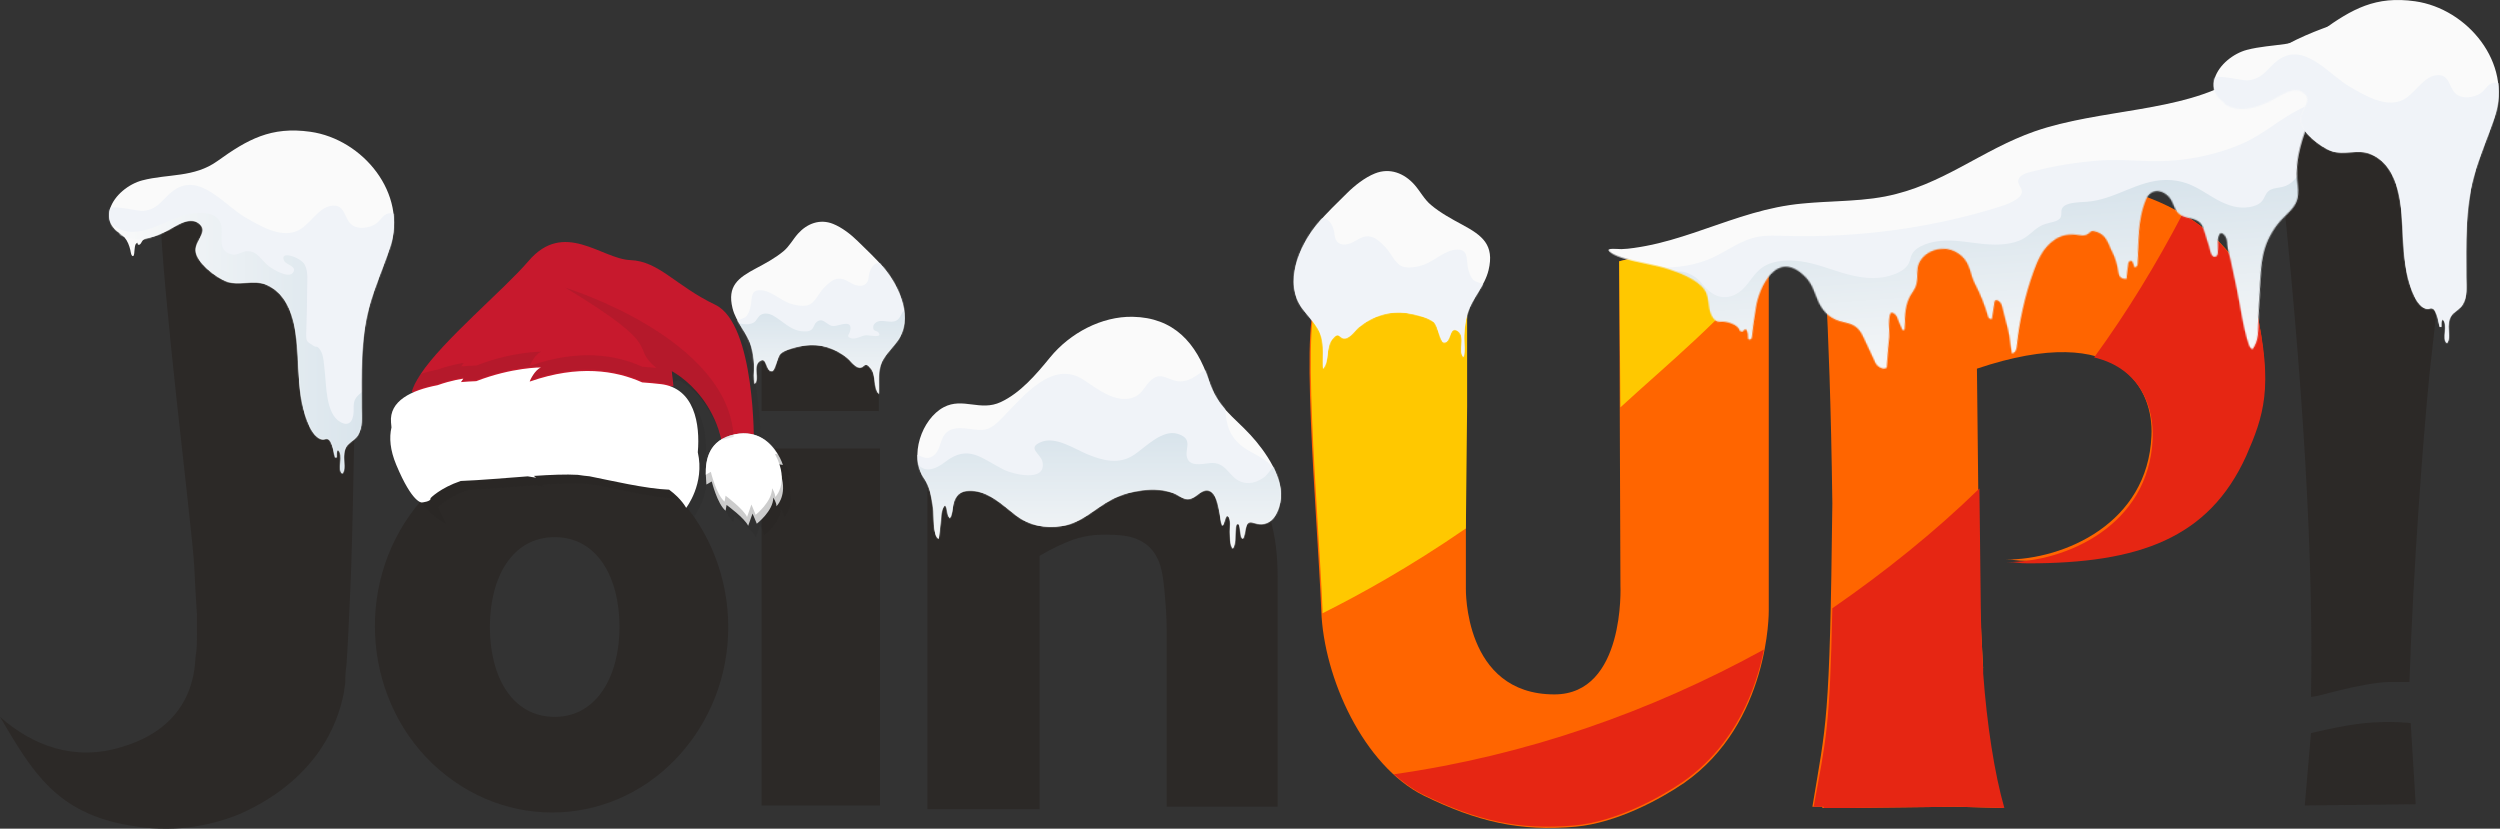 <svg height="654" viewBox="0 0 1973 654" width="1973" xmlns="http://www.w3.org/2000/svg" xmlns:xlink="http://www.w3.org/1999/xlink"><rect x="0" y="0" width="1973" height="654" fill="#333333" stroke="none"/><linearGradient id="a"><stop offset="0" stop-color="#fafafa"/><stop offset="1" stop-color="#d7e3eb"/></linearGradient><linearGradient id="b" x1="50.005%" x2="50.005%" xlink:href="#a" y1="99.999%" y2=".003%"/><linearGradient id="c" x1="-0%" x2="99.999%" xlink:href="#a" y1="49.995%" y2="49.995%"/><linearGradient id="d" x1="49.999%" x2="49.999%" xlink:href="#a" y1="100.009%" y2=".001%"/><linearGradient id="e" x1="50%" x2="50%" xlink:href="#a" y1="100.002%" y2="-.006%"/><mask id="f" fill="#fff"><path d="m72.304 152.364c1.781 1.443 3.555 2.886 5.322 4.259 10.506 8.173 23.471 10.56 36.227 8.565 16.282-2.548 25.786-13.783 39.803-21.097 7.615-3.968 15.943-6.163 24.336-7.214 8.141-1.021 16.729-.591 24.48 2.463 3.533 1.389 6.93 4.582 10.809 4.635 3.865.054 6.987-3.024 10.045-5.119 6.158-4.236 10.441-.783 12.741 5.74 1.147 3.246 1.695 6.846 2.423 10.222.692 3.208.743 7.06 2.127 9.984 1.983-.376 2.315-9.125 4.463-7.375 2.74 2.218 1.392 9.309 1.55 12.379.187 3.645-.173 10.383 2.3 13.192 2.48-3.407 1.803-9.915 2.17-14.036.108-1.205 0-4.574 1.197-5.311 3.209-1.988 1.853 11.327 4.442 11.404 1.276.038 2.041-6.776 2.351-7.974 1.276-5.034 2.625-5.572 6.93-4.252 11.508 3.546 17.875-4.566 20.363-16.208 3.951-18.488-11.934-40.812-23.507-53.36-13.816-14.98-25.764-21.45-32.744-42.792-9.872-30.16-27.999-49.845-60.253-50.459-24.358-.468-49.365 12.732-65.171 32.079-10.946 13.399-23.298 27.912-38.859 35.21-16.217 7.605-29.852-3.929-45.017 4.052-17.284 9.102-27.848 38.702-15.409 56.43 4.572 6.516 5.927 15.617 7.016 23.453.642 4.651-.469 21.803 4.362 24.013.224.1 1.377-11.366 1.471-12.041.562-3.968.216-9.209 2.214-12.755 1.457-2.586 1.932-1.512 2.61 1.036.642 2.41.476 5.771 2.545 7.444 1.817-2.241 2.134-7.651 2.711-10.568 1.449-7.337 5.588-11.013 12.72-11.105 12.222-.153 21.949 7.582 31.244 15.119z" fill="#fff" fill-rule="evenodd"/></mask><mask id="g" fill="#fff"><path d="m8.402 81.083c-20.78-14.65 1.53-37.48 17.93-41.75 20.31-5.29 40.8-2 59.26-15.24 23.65-16.97 42.19-27.51 73.41-23.08 41.42 5.87 76.89 48.79 62.9 91.11-5.24 15.84-12.16 31-16.5 47.19-7.01 26.11-6 52.74-6 79.61 0 7.62 1.1 14.77-2.78 21.39-1.84 3.15-4.84 4.61-7.39 7.03-3.08 2.92-3.67 6.16-3.83 10.4-.11 3.03 1.43 10.98-1.33 13.05-4.32-3.09 1.53-14.35-3.33-18.74-1.5 1.46-.93 3.97-1.05 5.99-.43.03-.8.03-1.22 0-1.05-3.25-1.31-6.71-2.59-9.9-.54-1.35-1.21-3.38-2.5-4.23-2.14-1.4-2.84.17-4.9-.09-6.13-.79-9.99-9.25-11.93-14.17-5.12-13.05-6.4-27.7-7.11-41.59-.02-.31-.03-.61-.05-.92-1.06-21.67-1.2-55.34-25.58-65.57-9.66-4.05-21.2 1.15-30.96-2.38-8.54-3.09-24.28-15.23-24.46-24.63-.16-8.48 11.18-15.42 1.82-21.74-7.12-4.8-17.04 2.42-22.8 5.52-11.47 6.15-26.98 11.74-38.82 3.6-.3-1.03-.02-1.78-.17-.83z" fill="#fff" fill-rule="evenodd"/></mask><mask id="h" fill="#fff"><path d="m548.916 107.319c-1.706 6.551-2.653 13.162-2.524 19.842.093 5.295.76 10.682-1.192 15.825-2.711 7.137-11.325 11.816-16.852 18.115-13.685 15.604-14.924 30.182-17.028 47.574-1.064 8.803-2.139 17.613-3.202 26.416-.958 7.867-.28 15.749-6.252 22.908-1.87-1.118-2.384-2.868-2.793-4.496-3.763-14.783-4.266-29.573-6.381-44.561-1.087-7.753-2.185-15.498-3.272-23.251-.526-3.736-1.531-7.578-1.601-11.321-.058-3.18.234-5.744-2.524-8.658-.467-.487-1.239-1.02-2.069-.837-.526.114-.818.472-1.04.806-2.326 3.614-1.402 7.509-1.917 11.298-.164 1.225-.093 4.649-1.496 5.569-4.476 2.922-5.049-6.482-5.411-7.996-1.11-4.58-2.22-9.16-3.331-13.74-1.344-5.531-3.775-7.776-11.523-9.891-11.605-3.165-9.291-10.933-13.603-16.959-4.827-6.756-14.164-8.704-18.676.373-7.994 16.099-7.842 33.37-10.027 50.1-.152 1.126-.982 2.625-2.688 2.427-.257-1.43-.666-2.853-1.227-4.245-.152-.365-.351-.768-.853-.951-1.286-.479-2.384.791-2.583 1.75-.841 4.002-1.566 8.011-2.185 12.036-1.987.266-3.985-.662-4.92-1.834s-1.052-2.541-1.169-3.857c-.514-5.577-1.426-11.215-3.857-16.594-2.559-5.668-3.144-14.235-12.949-16.883-.643-.175-1.367-.312-2.022-.16-.678.16-1.087.586-1.531.951-4.055 3.37-7.55 1.385-12.049.761-5.832-.806-10.951.122-15.543 2.701-10.214 5.737-14.889 15.566-18.57 23.745-8.578 19.097-14.083 38.779-17.589 58.568-.362 2.031-1.157 4.466-4.125 5.136-.923-6.497-.584-12.896-1.788-19.363-1.052-5.653-2.232-11.26-3.085-16.928-.316-2.062-.701-4.245-2.711-5.851-.584-.472-1.566-.905-2.396-.631-.678.221-.865.784-.97 1.278-.97 4.382-1.94 8.772-2.91 13.155-1.636.38-2.7-1.111-2.933-2.229-1.858-8.962-4.698-17.834-8.52-26.53-3.261-7.418-2.349-15.627-8.847-22.376-12.376-12.858-32.758-5.767-35.341 7.076-1.04 5.143-.374 10.507-3.097 15.376-1.122 1.993-2.77 3.842-4.079 5.79-4.686 7.007-5.282 14.615-5.96 22.117-.117 1.301-.234 2.602-.491 3.888-.093.464-.549 1.065-1.215.913-.374-.084-.526-.373-.631-.624-1.11-2.769-2.069-5.562-2.898-8.377-.538-1.818-1.122-3.774-3.202-5.029-.421-.251-.935-.472-1.508-.441-2.945.19-2.653 16.517-3.062 18.838-1.391 8.042-2.594 16.091-3.623 24.156-3.167 2.024-7.55-1.506-8.625-4.306-2.559-6.657-5.131-13.322-7.69-19.979-1.671-4.329-3.658-9.001-9.104-11.724-2.84-1.423-6.334-2.153-9.408-3.34-8.882-3.447-13.194-10.271-15.567-16.822-2.361-6.551-3.459-13.444-8.403-19.348-21.2-25.366-37.597 6.414-40.682 20.246-1.765 7.935-3.623 15.833-4.979 23.867-.14.822-.853 1.917-2.069 1.689-.993-.183-1.075-1.065-.993-1.742.21-1.818.035-3.66-.514-5.455-.14-.441-.444-.974-1.145-1.02-1.134-.068-1.297 1.179-2.326 1.499-.736.228-1.624-.129-2.01-.593-.386-.464-.432-1.012-.643-1.529-1.309-3.211-7.585-6.3-12.458-6.672-3.202-.243-4.593.061-6.334-2.153-5.96-7.555-1.66-16.426-6.323-24.149-5.072-8.399-19.061-15.049-30.549-19.401-10.483-3.971-38.356-9.107-42.984-16.944-1.963-3.325 7.526-1.202 10.156-1.118 6.451.213 13.148-.411 19.494-1.149 13.253-1.552 26.003-4.527 38.496-7.73 24.998-6.406 49.728-14.372 76.701-16.479 25.185-1.971 51.025 1.506 75.941-1.544 45.555-5.584 78.36-31.376 121.099-42.971 51.971-14.098 117.266-6.923 160.846-29.976 8.847-4.679 16.245-10.385 24.683-15.369 15.719-9.282 34.546-16.571 54.25-21.76 8.391-2.206 54.332-11.747 50.885-1.719-.795 2.305-9.42 6.322-12.061 8.05-7.9 5.151-16.175 10.043-23.607 15.475-12.867 9.396-20.639 23.243-27.756 34.709-8.309 14.387-16.443 29.292-20.44 44.584z" fill="#fff" fill-rule="evenodd"/></mask><mask id="i" fill="#fff"><path d="m8.402 81.083c-20.78-14.65 1.53-37.48 17.93-41.75 20.31-5.29 40.8-2 59.26-15.24 23.65-16.97 42.19-27.51 73.41-23.08 41.42 5.87 76.89 48.79 62.9 91.11-5.24 15.84-12.16 31-16.5 47.19-7.01 26.11-6 52.74-6 79.61 0 7.62 1.1 14.77-2.78 21.39-1.84 3.15-4.84 4.61-7.39 7.03-3.08 2.92-3.67 6.16-3.83 10.4-.11 3.03 1.43 10.98-1.33 13.05-4.32-3.09 1.53-14.35-3.33-18.74-1.5 1.46-.93 3.97-1.05 5.99-.43.03-.8.03-1.22 0-1.05-3.25-1.31-6.71-2.59-9.9-.54-1.35-1.21-3.38-2.5-4.23-2.14-1.4-2.84.17-4.9-.09-6.13-.79-9.99-9.25-11.93-14.17-5.12-13.05-6.4-27.7-7.11-41.59-.02-.31-.03-.61-.05-.92-1.06-21.67-1.2-55.34-25.58-65.57-9.66-4.05-21.2 1.15-30.96-2.38-8.54-3.09-24.28-15.23-24.46-24.63-.16-8.48 11.18-15.42 1.82-21.74-7.12-4.8-17.04 2.42-22.8 5.52-11.47 6.15-26.98 11.74-38.82 3.6-.3-1.03-.02-1.78-.17-.83z" fill="#fff" fill-rule="evenodd"/></mask><mask id="j" fill="#fff"><path d="m17.874 121.398c.063-2.883.377-5.828.224-8.481-.293-5.012-.887-10.135-2.369-14.951-3.305-10.77-11.899-18.532-14.645-29.805-4.227-17.359 4.332-23.816 18.299-31.236 7.441-3.951 15.28-8.146 21.834-13.569 4.863-4.027 7.518-9.451 11.563-13.953 7.155-7.964 17.23-11.859 27.605-7.741 7.029 2.792 14.141 8.327 19.472 13.569 6.728 6.617 14.463 13.8 20.521 20.989 12.856 15.258 23.832 40.624 10.676 58.305-4.534 6.094-10.928 11.692-13.163 19.042-2.159 7.078-.908 15.049-1.348 22.434-4.562-5.179-1.852-14.595-6.323-20.186-5.093-6.359-4.821-.307-8.929-.67-3.78-.335-7.015-5.493-9.782-7.727-9.481-7.657-21.142-11.454-33.53-9.702-4.926.698-15.134 2.967-18.907 6.387-2.48 2.248-4.346 13.367-6.575 13.786-5.59 1.04-3.731-12.418-10.173-7.678-5.394 3.972.279 14.1-3.759 17.792-.636-2.038-.741-4.307-.692-6.617z" fill="#fff" fill-rule="evenodd"/></mask><mask id="k" fill="#fff"><path d="m20.222 139.25c.071-3.307.427-6.685.253-9.728-.332-5.749-1.004-11.626-2.68-17.15-3.739-12.354-13.462-21.257-16.569-34.188-4.782-19.912 4.901-27.318 20.703-35.829 8.419-4.532 17.288-9.344 24.703-15.565 5.502-4.62 8.506-10.841 13.083-16.005 8.095-9.135 19.493-13.603 31.232-8.879 7.952 3.203 15.999 9.552 22.031 15.565 7.612 7.59 16.363 15.829 23.217 24.076 14.545 17.502 26.964 46.598 12.079 66.879-5.13 6.99-12.363 13.411-14.893 21.842-2.443 8.119-1.028 17.262-1.526 25.733-5.162-5.941-2.095-16.742-7.154-23.155-5.763-7.294-5.454-.352-10.102-.769-4.277-.384-7.937-6.301-11.067-8.863-10.727-8.783-23.92-13.139-37.936-11.129-5.573.801-17.122 3.403-21.391 7.326-2.806 2.578-4.917 15.333-7.438 15.813-6.324 1.193-4.221-14.244-11.51-8.807-6.103 4.556.316 16.173-4.253 20.409-.719-2.338-.838-4.94-.783-7.59z" fill="#fff" fill-rule="evenodd"/></mask><g fill="none" fill-rule="evenodd"><g transform="translate(0 94)"><g transform="translate(1041.127)"><g transform="translate(0 48.277)"><path d="m244.607 61.987-7.87 1.97.984 256.096s3.935 85.694-52.138 85.694c-71.812 0-69.845-83.724-69.845-83.724v-142.823-96.528s-70.829 7.88-73.78 7.88c-1.967 0-23.61 1.97-41.317 2.955s-1.967 172.372.984 246.246c1.967 53.189 33.447 122.138 80.666 145.778 42.3 20.685 75.747 28.565 120.015 24.625 32.463-2.955 66.894-21.67 85.584-34.474 67.877-47.279 66.894-135.928 66.894-135.928v-298.45c-7.87 1.97-60.991 10.835-69.845 12.805-22.626 3.94-40.333 7.88-40.333 7.88" fill="#ff6500"/><path d="m739.423 100.401c-14.756-68.949-105.259-112.288-198.713-97.513l-144.608 27.58s6.886 69.934 8.854 224.576c-1.967 175.327-4.919 173.357-15.74 239.351h7.87v.985h15.74 3.935l85.584-.985 37.382.985c-7.87-27.58-13.772-65.994-16.723-106.378v-3.94h.984c-.984-17.73-1.967-36.444-2.951-57.129l-1.967-179.267c114.113-38.414 139.69 16.745 137.722 53.189-2.951 68.949-68.861 97.513-115.096 97.513 8.854 0 7.87.985 16.723.985 87.552 0 142.641-19.7 172.153-84.709 14.756-29.55 21.642-52.204 8.854-115.243" fill="#ff6500"/><path d="m286.908 53.122c-24.593 4.925-42.3 8.865-42.3 8.865l-7.87 1.97.984 115.243c36.398-33.489 83.617-71.904 118.048-116.228v-21.67c-7.87.985-60.991 9.85-68.861 11.82" fill="#ffc800"/><path d="m116.723 178.215v-96.528s-70.829 7.88-73.78 7.88c-1.967 0-23.61 1.97-41.317 2.955s-1.967 172.372.984 246.246v2.955c29.512-14.775 68.861-36.444 113.129-66.979z" fill="#ffc800"/><g fill="#e62613"><path d="m58.841 468.785c6.886 5.91 14.756 11.82 22.626 15.76 42.3 20.685 75.747 28.565 120.015 24.625 32.463-2.955 66.894-21.67 85.584-34.474 42.3-29.55 58.04-74.859 63.942-104.408-89.519 49.249-187.892 83.724-292.168 98.498"/><path d="m523.987 386.046c-.984-17.73-1.967-36.444-1.967-57.129l-.984-85.694c-35.414 34.474-74.763 65.994-116.08 94.558-1.967 94.558-4.919 103.423-14.756 156.612h7.87v.985h15.74 3.935l85.584-.985 37.382.985c-7.87-27.58-13.772-65.994-16.723-106.378z"/><path d="m681.383 26.527c-20.658 39.399-43.284 76.829-69.845 113.273 37.382 8.865 47.219 40.384 46.235 64.024-2.951 68.949-68.861 97.513-115.096 97.513 8.854 0 7.87.985 16.723.985 87.552 0 142.641-19.7 172.153-84.709 13.772-31.519 21.642-54.174 7.87-116.228-6.886-31.519-28.528-57.129-58.04-74.859"/></g></g><g fill="#2c2927"><path d="m782.708 455.993c5.902 0 37.382-10.835 61.975-11.82h15.74c2.951-89.633 10.821-192.072 15.74-242.306 21.642-197.982 28.528-200.937 28.528-200.937s-42.3-4.925-107.227 7.88c-16.723 2.955-41.317 7.88-41.317 7.88 21.642 196.997 28.528 337.849 26.561 439.303"/><path d="m865.341 540.702-87.552.985 4.919-57.129s23.61-5.91 42.3-7.88c21.642-1.97 36.398 0 36.398 0z"/></g></g><g fill="#2c2927"><path d="m1009.307 542.672h-88.536v-138.883c0-11.82-.984-22.655-1.967-33.489-.984-10.835-2.951-19.7-5.902-24.625-2.951-5.91-7.87-10.835-14.756-13.79-5.902-2.955-14.756-3.94-26.561-3.94-7.87 0-15.74.985-24.593 3.94-7.87 2.955-16.723 6.895-26.561 12.805v199.952h-88.536v-282.69h88.536v31.519c15.74-12.805 30.496-21.67 45.252-28.565 14.756-6.895 30.496-9.85 48.203-9.85 29.512 0 53.121 8.865 69.845 26.595 16.723 17.73 24.593 44.324 24.593 79.784v181.237z"/><path d="m601.059 259.982h93.454v281.705h-93.454z"/><path d="m601.059 160.498v69.934h92.471v-61.069c-32.463 8.865-72.796-4.925-92.471-8.865"/><path d="m271.509 452.053c0-2.955.984-4.925.984-7.88 0-1.97 0-6.895.984-13.79.984-13.79 1.967-35.459 2.951-58.114.984-19.7 1.967-57.129 2.951-112.288 1.967-51.219 0-81.754 0-146.763 0-.985-4.919.985-15.74-3.94-59.024-17.73-118.048-37.429-133.787-57.129-11.805-15.76 8.854 163.507 17.707 243.291 7.87 70.919 4.919 52.204 7.87 95.543v3.94 9.85c0 7.88 0 13.79-.984 18.715s1.967 54.174-58.04 71.904c-37.382 11.82-70.829-.985-96.406-23.64 25.577 43.339 44.268 75.844 102.308 85.694 33.447 5.91 61.975.985 86.568-8.865 60.008-26.595 77.715-69.934 82.633-96.528"/></g></g><g fill-rule="nonzero"><g transform="translate(724 250)"><path d="m72.304 152.364c1.781 1.443 3.555 2.886 5.322 4.259 10.506 8.173 23.471 10.56 36.227 8.565 16.282-2.548 25.786-13.783 39.803-21.097 7.615-3.968 15.943-6.163 24.336-7.214 8.141-1.021 16.729-.591 24.48 2.463 3.533 1.389 6.93 4.582 10.809 4.635 3.865.054 6.987-3.024 10.045-5.119 6.158-4.236 10.441-.783 12.741 5.74 1.147 3.246 1.695 6.846 2.423 10.222.692 3.208.743 7.06 2.127 9.984 1.983-.376 2.315-9.125 4.463-7.375 2.74 2.218 1.392 9.309 1.55 12.379.187 3.645-.173 10.383 2.3 13.192 2.48-3.407 1.803-9.915 2.17-14.036.108-1.205 0-4.574 1.197-5.311 3.209-1.988 1.853 11.327 4.442 11.404 1.276.038 2.041-6.776 2.351-7.974 1.276-5.034 2.625-5.572 6.93-4.252 11.508 3.546 17.875-4.566 20.363-16.208 3.951-18.488-11.934-40.812-23.507-53.36-13.816-14.98-25.764-21.45-32.744-42.792-9.872-30.16-27.999-49.845-60.253-50.459-24.358-.468-49.365 12.732-65.171 32.079-10.946 13.399-23.298 27.912-38.859 35.21-16.217 7.605-29.852-3.929-45.017 4.052-17.284 9.102-27.848 38.702-15.409 56.43 4.572 6.516 5.927 15.617 7.016 23.453.642 4.651-.469 21.803 4.362 24.013.224.1 1.377-11.366 1.471-12.041.562-3.968.216-9.209 2.214-12.755 1.457-2.586 1.932-1.512 2.61 1.036.642 2.41.476 5.771 2.545 7.444 1.817-2.241 2.134-7.651 2.711-10.568 1.449-7.337 5.588-11.013 12.72-11.105 12.222-.153 21.949 7.582 31.244 15.119z" fill="#fafafa"/><g mask="url(#f)"><g transform="translate(-10.911 39.643)"><path d="m2.418 99.859c-1.723-13.515-2.661-28.802 5.891-30.628 3.778-.806 7.6 3.991 12.583 2.157 9.634-3.546 6.533-15.571 14.227-20.682 7.542-5.004 18.33-.806 26.557-1.036 7.103-.2 11.761-5.096 16.743-10.169 16.224-16.531 39.082-45.478 63.613-29.416 11.148 7.306 26.153 19.57 40.373 13.522 6.41-2.732 8.401-9.662 13.556-13.814 8.069-6.493 13.614 1.673 22.526 1.558 9.194-.115 14.256-6.761 21.812-10.253 13.938-6.446 13.448 17.221 13.542 26.569.13 13.069 1.147 23.645 10.823 32.747 7.744 7.283 18.106 9.547 25.62 17.352 7.369 7.659 14.155 21.995 15.546 32.708 3.829 29.454-17.94 45.233-41.224 55.839-27.127 12.363-60.722 8.304-88.952 4.543-17.71-2.356-34.828-8.05-52.617-9.539-15.575-1.305-29.369.675-44.649 3.047-15.395 2.394-30.783 4.858-46.156 7.129-4.536.668-10.333 2.249-14.76.061-8.624-4.267-12.741-15.717-14.739-24.896-2.336-10.706.735-17.367 1.767-27.413.353-3.438-1.01-11.082-2.069-19.385z" fill="#f0f3f8"/><path d="m8.663 72.699c6.021 12.509 16.34 8.334 24.113 2.279 18.503-14.405 28.814-2.724 46.459 6.14 6.374 3.2 33.494 10.406 30.458-6.093-1.226-6.677-13.275-11.182-.62-16.024 11.256-4.305 26.038 5.763 35.982 9.862 12.496 5.142 25.137 8.365 36.969.376 9.295-6.27 22.303-20.352 34.482-16.431 13.325 4.29 4.189 12.517 7.715 19.93 3.173 6.677 14.393 2.939 19.664 3.016 12.006.169 13.282 12.793 24.372 15.418 6.208 1.466 12.085-.929 16.924-4.658 1.94-1.489 6.562-8.542 8.437-9.056 11.588-3.162 15.691 28.625 15.078 35.763-1.139 13.238-12.547 19.378-22.671 24.972-13.758 7.598-36.155 24.527-52.819 21.964-9.15-1.404-18.142-11.189-26.709-15.556-11.177-5.694-22.303-8.918-34.496-11.235-20.132-3.83-41.318-1.873-61.226 3.008-15.662 3.845-35.845 13.215-51.514 6.27-7.896-3.5-12.402-7.521-21.423-7.866-6.49-.246-12.352 1.443-18.676 2.448-17.327 2.747-16.051-18.395-17.717-32.24-1.911-15.901-3.735-25.563 7.211-32.278z" fill="url(#b)"/></g></g></g><g transform="translate(86 103)"><path d="m8.472 80.993c-1.45-1.06-2.93-2.1-4.18-3.48-3.97-4.4-5.22-10.05-3.45-15.7 3.35-10.75 14.86-19.71 25.49-22.47 20.31-5.29 40.8-2 59.26-15.24 23.65-16.98 42.19-27.52 73.41-23.09 41.42 5.87 76.89 48.79 62.9 91.11-5.24 15.84-12.16 31-16.5 47.19-7.01 26.11-6 52.74-6 79.61 0 7.62 1.1 14.77-2.78 21.39-1.84 3.15-4.84 4.61-7.39 7.03-3.08 2.92-3.67 6.16-3.83 10.4-.11 3.03 1.43 10.98-1.33 13.05-4.32-3.09 1.53-14.35-3.33-18.74-1.5 1.46-.93 3.97-1.05 5.99-.43.03-.8.03-1.22 0-1.05-3.25-1.31-6.71-2.59-9.9-.54-1.35-1.21-3.38-2.5-4.23-2.14-1.4-2.84.17-4.9-.09-6.13-.79-9.99-9.25-11.93-14.17-5.12-13.05-6.4-27.7-7.11-41.59-.02-.31-.03-.61-.05-.92-1.06-21.67-1.2-55.34-25.58-65.57-9.66-4.05-21.2 1.15-30.96-2.38-8.54-3.09-24.28-15.23-24.46-24.63-.16-8.48 11.18-15.42 1.82-21.74-7.12-4.8-17.04 2.42-22.8 5.52-5.01 2.69-10.35 5.16-15.92 6.45-1.98.46-3.35.46-4.84 1.95-.91.91-1.63 3.7-3.31 3.45-1.53-.24-.03-2.95-1.99-.82-1 1.09-.99 3.77-1.21 5.12-.12.76-.1 4.21-1.03 4.57-1.62.63-2.05-3.87-2.26-4.75-.85-3.56-2.18-7.07-4.54-9.92-1.12-1.35-2.47-2.37-3.84-3.37z" fill="#fafafa"/><g mask="url(#g)"><g transform="translate(-6.831 42.951)"><path d="m1.903 24.472c-2.34-12.88 26.05-3.29 32.15-3.98 12.41-1.42 14.92-9.8 23.85-16.16 20.5-14.61 39.83 11.63 56.56 21.29 11.09 6.41 27.08 16.11 40.26 10.93 10.47-4.11 16.67-18.59 27.57-20.08 11.04-1.51 9.67 9.27 15.75 14.64 5.07 4.48 14.6 2.96 19.71-.62 4.08-2.86 5.85-8.74 12.05-8.14 20.31 1.96 14.86 38.3 12.47 50.05-2.54 12.52-7.61 24.37-10.48 36.92-4.24 18.55-6.72 37.06-9.22 55.92-2.8 21.04-5.77 41.55-12.56 61.64-4.75 14.06-16 27.01-31.07 14.29-11.5-9.7-14.55-23.82-19.94-37.3-6.42-16.06-9.59-32.61-13.72-49.32-3.75-15.19-6.96-33.99-19.44-44.84-9.14-7.96-21.44-8.02-31.6-13.07-8.57-4.26-19.96-11.73-26.45-18.86-4.9-5.37-7.58-14.94-14.59-17.87-13.98-5.83-30.02 10.49-44.34-.73-9.99-7.83-10.29-17.21-6.96-34.7z" fill="#f0f3f8"/><path d="m7.233 29.472c18.67 17.66 40.6-.42 59.97-5.83 8.37-2.34 24.54-3.63 27.9 7.17 2.44 7.84-3.9 21.35 8.82 24.05 4.35.92 7.68-2.38 11.82-2.58 8.26-.4 11.31 7.37 17.32 11.91 3.13 2.36 15.27 9.82 18.89 5.18 3.9-5-5.2-6.36-6.72-9.23-4.75-8.94 12.88-3.16 16.06 2.75 3 5.57 1.95 13.12 1.95 19.21 0 10.95-.33 21.81-.68 32.73-.29 9.15-.04 8.4 5.45 11.99 2.8 1.83 2.81-.38 5.41 3.22 3 4.16 3.06 12.07 3.67 16.99 1.36 10.85.72 33.31 12.15 39.98 8.68 5.06 10.93-3.32 10.69-10.22-.22-6.4.97-8.9 6.14-12.99 4.65-3.68 4.63-3.49 7.83 3.5 8.72 19.02-3.25 32.14-9.62 49.32-3.51 9.48-13.52 31.14-22.91 13.56-4.63-8.68-6.25-16.25-12.8-24.02-9.77-11.6-14.44-22.25-15.96-37.26-2.63-26-2.82-50.53-22.74-70.29-9.72-9.64-17.6-7.61-30.1-10.59-10.79-2.57-22.06-9.34-28.55-18.5-6.08-8.59-6.68-17.72-18.12-18.73-5.11-.45-10.33-.24-15.1 1.35-2.92.98-5.33 3.38-8.6 3.88-10.24 1.55-23.77-13.63-22.17-26.53z" fill="url(#c)"/></g></g></g><g mask="url(#h)" transform="matrix(.998 -.07 .07 .998 1258.772 53.392)"><g transform="translate(.335 1.047)"><path d="m548.916 107.32c-1.706 6.551-2.653 13.162-2.524 19.842.093 5.295.76 10.682-1.192 15.825-2.711 7.137-11.325 11.816-16.852 18.115-13.685 15.605-14.924 30.182-17.028 47.575-1.064 8.803-2.139 17.613-3.202 26.416-.958 7.867-.28 15.749-6.252 22.909-1.87-1.118-2.384-2.868-2.793-4.496-3.763-14.783-4.266-29.573-6.381-44.562-1.087-7.753-2.185-15.498-3.272-23.251-.526-3.736-1.531-7.578-1.601-11.321-.058-3.18.234-5.744-2.524-8.658-.467-.487-1.239-1.02-2.069-.837-.526.114-.818.472-1.04.806-2.326 3.614-1.402 7.509-1.917 11.298-.164 1.225-.093 4.649-1.496 5.569-4.476 2.922-5.049-6.482-5.411-7.996-1.11-4.58-2.22-9.16-3.331-13.741-1.344-5.531-3.775-7.776-11.523-9.891-11.605-3.165-9.291-10.933-13.603-16.959-4.827-6.756-14.164-8.704-18.676.373-7.994 16.099-7.842 33.37-10.027 50.101-.152 1.126-.982 2.625-2.688 2.427-.257-1.43-.666-2.853-1.227-4.245-.152-.365-.351-.768-.853-.951-1.286-.479-2.384.791-2.583 1.75-.841 4.002-1.566 8.012-2.185 12.036-1.987.266-3.985-.662-4.92-1.834-.935-1.172-1.052-2.541-1.169-3.857-.514-5.577-1.426-11.215-3.857-16.594-2.559-5.668-3.144-14.235-12.949-16.883-.643-.175-1.367-.312-2.022-.16-.678.16-1.087.586-1.531.951-4.055 3.37-7.55 1.385-12.049.761-5.832-.806-10.951.122-15.543 2.701-10.214 5.737-14.889 15.567-18.57 23.745-8.578 19.097-14.083 38.779-17.589 58.569-.362 2.031-1.157 4.466-4.125 5.136-.923-6.497-.584-12.896-1.788-19.363-1.052-5.653-2.232-11.26-3.085-16.928-.316-2.062-.701-4.245-2.711-5.851-.584-.472-1.566-.905-2.396-.631-.678.221-.865.784-.97 1.278-.97 4.382-1.94 8.772-2.91 13.155-1.636.38-2.7-1.111-2.933-2.229-1.858-8.963-4.698-17.834-8.52-26.53-3.261-7.418-2.349-15.627-8.847-22.376-12.376-12.858-32.758-5.767-35.341 7.076-1.04 5.143-.374 10.507-3.097 15.376-1.122 1.993-2.77 3.842-4.079 5.79-4.686 7.007-5.282 14.616-5.96 22.117-.117 1.301-.234 2.602-.491 3.888-.093.464-.549 1.065-1.215.913-.374-.084-.526-.373-.631-.624-1.11-2.769-2.069-5.562-2.898-8.377-.538-1.818-1.122-3.774-3.202-5.029-.421-.251-.935-.472-1.508-.441-2.945.19-2.653 16.518-3.062 18.838-1.391 8.042-2.594 16.092-3.623 24.156-3.167 2.024-7.55-1.506-8.625-4.306-2.559-6.657-5.131-13.322-7.69-19.979-1.671-4.329-3.658-9.001-9.104-11.724-2.84-1.423-6.334-2.153-9.408-3.34-8.882-3.447-13.194-10.271-15.567-16.822-2.361-6.551-3.459-13.444-8.403-19.348-21.2-25.366-37.597 6.414-40.682 20.246-1.765 7.935-3.623 15.833-4.979 23.867-.14.822-.853 1.917-2.069 1.689-.993-.183-1.075-1.065-.993-1.742.21-1.818.035-3.66-.514-5.455-.14-.441-.444-.974-1.145-1.02-1.134-.068-1.297 1.179-2.326 1.499-.736.228-1.624-.129-2.01-.593-.386-.464-.432-1.012-.643-1.529-1.309-3.211-7.585-6.3-12.458-6.672-3.202-.243-4.593.061-6.334-2.153-5.96-7.555-1.66-16.426-6.323-24.149-5.072-8.4-19.061-15.049-30.549-19.401-10.483-3.972-38.356-9.107-42.984-16.944-1.963-3.325 7.526-1.202 10.156-1.118 6.451.213 13.148-.411 19.494-1.149 13.253-1.552 26.003-4.527 38.496-7.73 24.998-6.406 49.728-14.372 76.701-16.48 25.185-1.971 51.025 1.506 75.941-1.544 45.555-5.584 78.36-31.377 121.099-42.972 51.971-14.098 117.266-6.924 160.846-29.977 8.847-4.679 16.245-10.385 24.683-15.369 15.719-9.282 34.546-16.571 54.25-21.76 8.391-2.206 54.332-11.747 50.885-1.719-.795 2.305-9.42 6.322-12.061 8.05-7.9 5.151-16.175 10.043-23.607 15.475-12.867 9.396-20.639 23.243-27.756 34.709-8.309 14.387-16.443 29.292-20.44 44.585z" fill="#fafafa"/><path d="m81.501 155.016c12.774-4.801 23.561-12.683 38.158-14.068 6.545-.624 13.183.167 19.727.829 57.639 5.836 117.546 1.887 172.217-11.352 6.276-1.522 15.73-4.702 17.028-9.533.958-3.591-3.377-6.847-1.963-10.416 1.776-4.458 7.924-5.014 13.919-6.087 16.502-2.96 33.623-4.451 50.733-4.519 18.839-.076 36.054 3.895 54.718 4.086 19.844.205 39.735-2.96 57.289-8.97 18.863-6.467 31.414-17.476 49.435-24.864 3.541-1.453 12.68-4.542 16.689-4.885 2.057-.175 3.997.837 4.85 2.062 3.728 5.311 1.905 11.816.397 17.271-7.818 28.28-16.876 56.408-27.184 84.345-7.76 21.067-16.221 42.013-24.694 62.966-4.429 10.956-8.847 21.904-13.276 32.86-1.215 3.02-3.471 6.634-8.239 6.916-2.98.175-5.68-1.126-7.783-2.503-12.166-7.958-15.695-20.565-29.194-27.565-8.368-4.344-19.33-5.836-29.907-6.893-20.51-2.047-41.301-2.944-62.057-2.663-6.346.084-12.844.297-18.734 1.834-5.691 1.484-10.483 4.116-14.959 6.832-10.845 6.566-21.036 14.106-34.803 17.651-8.625 2.222-18.044 2.686-27.289 3.135-23.128 1.111-46.268 2.229-69.396 3.34-7.632.365-15.473.723-22.778-.746-12.482-2.503-21.083-9.754-31.741-14.661-23.526-10.819-58.294-10.773-75.614-25.754-12.026-10.408-11.745-25.29-24.016-35.576-7.667-6.429-53.28-21.691-45.462-32.503 3.611-4.991 24.379 3.294 31.157 4.086 14.503 1.689 29.965.175 42.774-4.633z" fill="#f0f3f8"/><path d="m48.357 164.945c8.438-3.66 18.629 2.876 22.859 8.871 4.219 5.995 10.156 13.558 20.242 12.896 3.483-.228 6.615-1.514 9.151-3.074 9.361-5.775 12.213-15.445 23.128-19.918 5.563-2.282 12.493-2.807 19.014-2.237 11.652 1.02 21.983 5.219 31.928 9.297 9.946 4.07 20.37 8.217 32.045 9.077 11.675.86 24.986-2.564 29.112-9.731 1.297-2.252 1.624-4.717 3.027-6.946 4.044-6.414 16.034-9.236 26.669-8.818 10.635.418 20.627 3.264 30.958 4.938 10.331 1.674 22.158 1.986 30.736-2.115 6.533-3.119 10.542-8.498 18.115-10.378 4.055-1.004 9.174-1.05 11.663-3.363 2.501-2.328.806-5.683 2.665-8.255 3.085-4.268 12.446-3.523 19.692-3.561 22.38-.129 41.068-14.136 63.343-12.782 24.566 1.499 32.279 18.169 51.983 24.59 7.304 2.381 17.53 2.069 22.158-2.313 3.05-2.891 3.366-7.144 7.994-8.947 2.735-1.065 6.182-.89 9.256-1.438 7.281-1.278 11.348-6.178 14.597-10.614-1.04 1.423 5.867 11.04 6.603 13.117 1.858 5.242 2.863 10.606 3.015 15.985.28 10.499-6.591 20.497-11.102 30.532-10.191 22.657-20.382 45.315-30.573 67.972-3.132 6.954-6.428 14.121-13.51 19.705-7.094 5.584-19.05 9.214-29.556 6.809-10.027-2.298-15.602-9.031-22.521-14.281-15.123-11.481-39.233-16.731-62.466-16.693-23.222.038-45.824 4.808-67.293 10.591-12.259 3.302-24.718 7.007-37.982 7.121-11.757.099-23.222-2.655-34.979-2.693-13.849-.046-27.651 3.66-41.255 1.978-15.286-1.887-26.588-10.051-39.876-15.323-11.336-4.496-24.285-6.916-37.082-9.229-22.345-4.04-46.899-8.909-58.983-21.79-10.495-11.192-9.91-26.994-25.968-34.907-6.942-3.424-15.929-4.679-23.046-7.958-7.117-3.272-11.792-10.332-5.914-14.524l32.15 8.384z" fill="url(#d)"/></g></g><g transform="translate(1747)"><path d="m8.472 80.993c-1.45-1.06-2.93-2.1-4.18-3.48-3.97-4.4-5.22-10.05-3.45-15.7 3.35-10.75 14.86-19.71 25.49-22.47 20.31-5.29 40.8-2 59.26-15.24 23.65-16.98 42.19-27.52 73.41-23.09 41.42 5.87 76.89 48.79 62.9 91.11-5.24 15.84-12.16 31-16.5 47.19-7.01 26.11-6 52.74-6 79.61 0 7.62 1.1 14.77-2.78 21.39-1.84 3.15-4.84 4.61-7.39 7.03-3.08 2.92-3.67 6.16-3.83 10.4-.11 3.03 1.43 10.98-1.33 13.05-4.32-3.09 1.53-14.35-3.33-18.74-1.5 1.46-.93 3.97-1.05 5.99-.43.03-.8.03-1.22 0-1.05-3.25-1.31-6.71-2.59-9.9-.54-1.35-1.21-3.38-2.5-4.23-2.14-1.4-2.84.17-4.9-.09-6.13-.79-9.99-9.25-11.93-14.17-5.12-13.05-6.4-27.7-7.11-41.59-.02-.31-.03-.61-.05-.92-1.06-21.67-1.2-55.34-25.58-65.57-9.66-4.05-21.2 1.15-30.96-2.38-8.54-3.09-24.28-15.23-24.46-24.63-.16-8.48 11.18-15.42 1.82-21.74-7.12-4.8-17.04 2.42-22.8 5.52-5.01 2.69-10.35 5.16-15.92 6.45-1.98.46-3.35.46-4.84 1.95-.91.91-1.63 3.7-3.31 3.45-1.53-.24-.03-2.95-1.99-.82-1 1.09-.99 3.77-1.21 5.12-.12.76-.1 4.21-1.03 4.57-1.62.63-2.05-3.87-2.26-4.75-.85-3.56-2.18-7.07-4.54-9.92-1.12-1.35-2.47-2.37-3.84-3.37z" fill="#fafafa"/><g mask="url(#i)"><g transform="translate(-6.831 42.951)"><path d="m1.903 24.472c-2.34-12.88 26.05-3.29 32.15-3.98 12.41-1.42 14.92-9.8 23.85-16.16 20.5-14.61 39.83 11.63 56.56 21.29 11.09 6.41 27.08 16.11 40.26 10.93 10.47-4.11 16.67-18.59 27.57-20.08 11.04-1.51 9.67 9.27 15.75 14.64 5.07 4.48 14.6 2.96 19.71-.62 4.08-2.86 5.85-8.74 12.05-8.14 20.31 1.96 14.86 38.3 12.47 50.05-2.54 12.52-7.61 24.37-10.48 36.92-4.24 18.55-6.72 37.06-9.22 55.92-2.8 21.04-5.77 41.55-12.56 61.64-4.75 14.06-16 27.01-31.07 14.29-11.5-9.7-14.55-23.82-19.94-37.3-6.42-16.06-9.59-32.61-13.72-49.32-3.75-15.19-6.96-33.99-19.44-44.84-9.14-7.96-21.44-8.02-31.6-13.07-8.57-4.26-19.96-11.73-26.45-18.86-4.9-5.37-7.58-14.94-14.59-17.87-13.98-5.83-30.02 10.49-44.34-.73-9.99-7.83-10.29-17.21-6.96-34.7z" fill="#f0f3f8"/><path d="m7.233 29.472c18.67 17.66 40.6-.42 59.97-5.83 8.37-2.34 24.54-3.63 27.9 7.17 2.44 7.84-3.9 21.35 8.82 24.05 4.35.92 7.68-2.38 11.82-2.58 8.26-.4 11.31 7.37 17.32 11.91 3.13 2.36 15.27 9.82 18.89 5.18 3.9-5-5.2-6.36-6.72-9.23-4.75-8.94 12.88-3.16 16.06 2.75 3 5.57 1.95 13.12 1.95 19.21 0 10.95-.33 21.81-.68 32.73-.29 9.15-.04 8.4 5.45 11.99 2.8 1.83 2.81-.38 5.41 3.22 3 4.16 3.06 12.07 3.67 16.99 1.36 10.85.72 33.31 12.15 39.98 8.68 5.06 10.93-3.32 10.69-10.22-.22-6.4.97-8.9 6.14-12.99 4.65-3.68 4.63-3.49 7.83 3.5 8.72 19.02-3.25 32.14-9.62 49.32-3.51 9.48-13.52 31.14-22.91 13.56-4.63-8.68-6.25-16.25-12.8-24.02-9.77-11.6-14.44-22.25-15.96-37.26-2.63-26-2.82-50.53-22.74-70.29-9.72-9.64-17.6-7.61-30.1-10.59-10.79-2.57-22.06-9.34-28.55-18.5-6.08-8.59-6.68-17.72-18.12-18.73-5.11-.45-10.33-.24-15.1 1.35-2.92.98-5.33 3.38-8.6 3.88-10.24 1.55-23.77-13.63-22.17-26.53z" fill="url(#c)"/></g></g></g><g transform="translate(577 175)"><path d="m17.874 121.398c.063-2.883.377-5.828.224-8.481-.293-5.012-.887-10.135-2.369-14.951-3.305-10.77-11.899-18.532-14.645-29.805-4.227-17.359 4.332-23.816 18.299-31.236 7.441-3.951 15.28-8.146 21.834-13.569 4.863-4.027 7.518-9.451 11.563-13.953 7.155-7.964 17.23-11.859 27.605-7.741 7.029 2.792 14.141 8.327 19.472 13.569 6.728 6.617 14.463 13.8 20.521 20.989 12.856 15.258 23.832 40.624 10.676 58.305-4.534 6.094-10.928 11.692-13.163 19.042-2.159 7.078-.908 15.049-1.348 22.434-4.562-5.179-1.852-14.595-6.323-20.186-5.093-6.359-4.821-.307-8.929-.67-3.78-.335-7.015-5.493-9.782-7.727-9.481-7.657-21.142-11.454-33.53-9.702-4.926.698-15.134 2.967-18.907 6.387-2.48 2.248-4.346 13.367-6.575 13.786-5.59 1.04-3.731-12.418-10.173-7.678-5.394 3.972.279 14.1-3.759 17.792-.636-2.038-.741-4.307-.692-6.617z" fill="#fafafa"/><g mask="url(#j)"><g transform="translate(-1.697 32.412)"><path d="m133.723 71.103c-4.521 7.894-5.478 17.757-7.294 26.566-.817 3.965-3.221 19.23-8.985 18.797-5.729-.426-8.978-10.282-9.9-14.533-1.579-7.294-1.139-8.209-7.958-11.692-3.34-1.703-6.889-2.659-10.089-4.649-4.639-2.89-8.328-6.17-13.548-8.16-8.321-3.183-15.595-4.914-23.86-.649-9.677 4.991-12.905 15.021-20.311 22.022-4.94 4.67-17.397 8.725-22.966 3.483-6.798-6.408-7.637-18.246-6.379-26.852 1.104-7.58 2.278-13.96-.335-21.317-1.118-3.141-2.934-7.399.049-10.198.454 0 .65.251 1.635 1.794.552.866 8.51-2.122 9.46-3.071 2.369-2.366 3.577-6.303 4.087-9.521.922-5.814-.07-11.391 7.001-11.496 8.426-.119 15.783 7.65 23.644 10.421 4.087 1.445 11.011 2.799 15.183 1.096 4.961-2.024 7.825-9.374 11.465-13.039 3.284-3.309 7.022-7.378 11.99-7.608 4.849-.223 8.231 3.127 12.465 4.774 3.626 1.41 8.231 1.536 10.299-2.562.95-1.878.783-4.293 1.362-6.373 2.348-8.495 8.426-11.35 15.315-4.544 7.252 7.162 11.347 20.193 13.813 29.77 1.705 6.617 2.564 13.458 1.872 20.277-.678 6.673-4.744 11.566-8.007 17.269z" fill="#f0f3f8"/><path d="m3.075 45.717c4.374 2.331 11.382 4.062 16.084 1.647 2.955-1.522 3.41-5.005 6.26-6.478 2.823-1.459 6.442-.838 9.062.586 7.686 4.174 13.953 11.81 23.12 12.55 2.669.216 5.576.475 7.679-1.396 1.712-1.515 1.886-3.993 3.535-5.549 5.38-5.061 8.419 2.848 13.666 2.841 4.395 0 15.329-5.87 13.142 3.79-.734 3.232-3.34 4.16.349 5.717 3.703 1.571 8.475-2.01 12.262-2.234 2.257-.133 13.289 2.457 9.852-2.073-1.481-1.954-4.206-.656-4.283-4.153-.049-2.206 1.719-3.937 3.563-4.586 5.373-1.892 12.178 2.715 16.657-2.366 2.543-2.883 3.277-9.591 7.762-4.188 2.872 3.462 2.99 9.535 1.411 13.479-3.081 7.706-8.035 15.077-11.962 22.413-2.501 4.67-4.108 9.172-5.401 14.288-1.404 5.556-1.817 11.294-5.331 15.977-5.911 7.867-10.376-4-13.569-8.921-2.571-3.965-3.731-8.865-7.811-11.231-5.722-3.323-12.262-6.017-18.187-9.067-5.198-2.68-12.898-5.926-18.893-6.066-6.505-.154-12.751 5.752-17.041 9.995-4.213 4.16-5.562 8.474-10.774 11.224-4.353 2.296-8.65 5.577-13.38 6.882-9.614 2.659-8.14-12.843-8.762-18.832-1.013-9.744-3.885-16.229-9.544-23.788-1.432-1.906-5.198-10.023.531-10.463z" fill="url(#e)"/></g></g></g><g transform="matrix(-1 0 0 1 1176 135)"><path d="m20.222 139.25c.071-3.307.427-6.685.253-9.728-.332-5.749-1.004-11.626-2.68-17.15-3.739-12.354-13.462-21.257-16.569-34.188-4.782-19.912 4.901-27.318 20.703-35.829 8.419-4.532 17.288-9.344 24.703-15.565 5.502-4.62 8.506-10.841 13.083-16.005 8.095-9.135 19.493-13.603 31.232-8.879 7.952 3.203 15.999 9.552 22.031 15.565 7.612 7.59 16.363 15.829 23.217 24.076 14.545 17.502 26.964 46.598 12.079 66.879-5.13 6.99-12.363 13.411-14.893 21.842-2.443 8.119-1.028 17.262-1.526 25.733-5.162-5.941-2.095-16.742-7.154-23.155-5.763-7.294-5.454-.352-10.102-.769-4.277-.384-7.937-6.301-11.067-8.863-10.727-8.783-23.92-13.139-37.936-11.129-5.573.801-17.122 3.403-21.391 7.326-2.806 2.578-4.917 15.333-7.438 15.813-6.324 1.193-4.221-14.244-11.51-8.807-6.103 4.556.316 16.173-4.253 20.409-.719-2.338-.838-4.94-.783-7.59z" fill="#fafafa"/><g mask="url(#k)"><g transform="translate(-1.92 37.178)"><path d="m151.292 81.559c-5.114 9.055-6.197 20.369-8.253 30.473-.925 4.548-3.644 22.058-10.166 21.562-6.482-.488-10.158-11.794-11.201-16.67-1.787-8.367-1.288-9.416-9.004-13.411-3.779-1.954-7.794-3.05-11.415-5.332-5.249-3.315-9.423-7.078-15.328-9.36-9.415-3.651-17.644-5.637-26.995-.745-10.948 5.725-14.6 17.23-22.979 25.261-5.589 5.356-19.683 10.008-25.983 3.995-7.691-7.35-8.64-20.929-7.217-30.801 1.249-8.695 2.577-16.013-.379-24.452-1.265-3.603-3.32-8.487.055-11.698.514 0 .735.288 1.85 2.058.624.993 9.628-2.434 10.703-3.523 2.68-2.714 4.047-7.23 4.624-10.921 1.043-6.669-.079-13.067 7.921-13.187 9.533-.136 17.857 8.775 26.75 11.954 4.624 1.657 12.458 3.211 17.177 1.257 5.612-2.322 8.853-10.753 12.972-14.956 3.715-3.795 7.944-8.463 13.565-8.727 5.486-.256 9.312 3.587 14.102 5.476 4.103 1.617 9.312 1.761 11.652-2.938 1.075-2.154.885-4.924 1.541-7.31 2.656-9.744 9.533-13.019 17.328-5.212 8.205 8.215 12.838 23.163 15.628 34.148 1.929 7.59 2.901 15.437 2.119 23.259-.767 7.654-5.367 13.267-9.059 19.808z" fill="#f0f3f8"/><path d="m3.479 52.44c4.948 2.674 12.877 4.66 18.197 1.89 3.344-1.745 3.858-5.741 7.083-7.43 3.194-1.673 7.288-.961 10.253.673 8.695 4.788 15.786 13.547 26.157 14.396 3.02.248 6.308.544 8.687-1.601 1.937-1.737 2.134-4.58 4-6.365 6.087-5.805 9.525 3.267 15.462 3.259 4.972 0 17.343-6.734 14.869 4.348-.83 3.707-3.779 4.772.395 6.557 4.19 1.801 9.589-2.306 13.873-2.562 2.553-.152 15.035 2.818 11.146-2.378-1.676-2.242-4.759-.753-4.846-4.764-.055-2.53 1.945-4.516 4.031-5.26 6.079-2.17 13.778 3.115 18.845-2.714 2.877-3.307 3.707-11.001 8.782-4.804 3.249 3.971 3.383 10.937 1.597 15.461-3.486 8.839-9.091 17.294-13.533 25.709-2.83 5.356-4.648 10.521-6.11 16.389-1.589 6.373-2.055 12.955-6.031 18.327-6.688 9.023-11.739-4.588-15.351-10.232-2.909-4.548-4.221-10.168-8.838-12.883-6.474-3.811-13.873-6.902-20.576-10.401-5.881-3.075-14.592-6.798-21.375-6.958-7.359-.176-14.426 6.597-19.28 11.465-4.767 4.772-6.292 9.72-12.189 12.875-4.925 2.634-9.786 6.397-15.138 7.894-10.877 3.05-9.209-14.732-9.913-21.602-1.146-11.177-4.395-18.615-10.798-27.286-1.621-2.186-5.881-11.497.601-12.002z" fill="url(#e)"/></g></g></g></g><path d="m518.426 376.636c-61.975-48.264-148.543-35.459-194.778 29.55-46.235 65.009-33.447 157.597 28.528 205.862s148.543 35.459 194.778-29.55c46.235-65.009 33.447-156.612-28.528-205.862m-80.666 189.117c-33.447 0-51.154-31.519-51.154-70.919s17.707-70.919 51.154-70.919 51.154 31.519 51.154 70.919c0 38.414-17.707 70.919-51.154 70.919" fill="#2c2927"/><g fill-rule="nonzero" transform="translate(308 191)"><path d="m315.225 195.726c.175-3.292-.229-7.197-1.658-11.71l2.307.394s-1.185-3.994-4.07-8.807c-3.546-5.917-9.671-13.063-19.326-15.532-.435-22.323-3.942-90.684-30.396-103.404-31.708-15.251-44.253-34.473-67.033-35.366-22.775-.901-52.247-32.254-80.358.827-19.012 22.374-67.619 62.823-85.019 89.413-3.74 5.71-6.214 10.598-6.937 14.237h.023c-10.378 4.965-17.12 12.357-16.165 23.29.117 1.346.237 2.652.357 3.92-1.891 8.164-1.119 17.978 3.775 29.757 12.902 31.033 33.328 39.423 33.328 39.423s-5.364-10.247-6.315-12.93c0 0 7.593-8.098 23.933-13.671 15.975-.608 35.091-2.387 52.868-3.674 2.167.316 4.377.675 6.642 1.1 0 0-.719-.554-1.814-1.439 13.194-.893 25.389-1.416 34.664-.858 3.251.499 6.401.901 9.341 1.162 16.037 3.202 44.553 9.985 62.799 10.637 9.955 7.403 13.45 14.471 13.45 14.471s14.899-19.144 9.197-44.193c1.686-19.472-1.491-43.573-19.761-51.683s-1.355-11.94-1.355-11.94.012.004.027.012c.019.008.05.023.085.043.008 0 .016.008.023.012.035.02.082.043.136.07.027.016.062.035.097.051.066.035.136.074.217.121.074.043.155.086.245.137.054.031.117.066.175.098.078.043.155.09.241.14.07.043.144.086.221.129.085.051.179.105.272.164.082.051.167.098.256.152.12.074.249.152.377.23.132.082.268.168.408.254.136.086.268.168.412.261.109.07.221.144.334.218.124.082.252.164.381.25.124.082.249.164.377.25.132.09.272.183.408.277.132.09.26.179.396.273.206.144.419.293.633.445.179.125.357.257.54.39.167.121.334.242.505.367.151.109.303.226.458.343.163.121.326.246.493.371.159.121.322.246.485.371.066.051.136.105.202.16 7.08 5.769 17.52 16.737 26.873 36.139 1.616 4.092 3.01 8.523 4.098 13.305-10.797 6.873-12.106 18.996-11.908 27.476.089 3.795.478 6.861.451 8.394l4.241-2.465s4.276 17.736 10.891 23.38l.773-4.657s14.499 10.734 16.996 16.694l3.433-9.779s2.785 6.354 3.363 8.094c0 0 13.081-10.298 12.968-20.837 0 0 2.672 4.037 2.501 6.896 0 0 7.597-7.208 4.451-21.652zm-73.896 16.776c-.085.226-.186.484-.295.765.101-.265.202-.523.295-.765z" fill="#1a1a1a" opacity=".1"/><path d="m286.997 159.735-24.444 2.265c-4.536-26.626-18.668-43.175-28.949-52.008h-.004c-6.514-5.603-11.486-8.097-11.486-8.097l1.356 11.91v.016h-.128l-206.335 4.669h-.008c.719-3.63 3.195-8.506 6.942-14.202 17.413-26.525 66.056-66.879 85.082-89.198 28.133-33 57.626-1.72 80.418-.825 22.796.891 35.35 20.066 67.082 35.28 31.736 15.214 30.469 110.191 30.469 110.191z" fill="#c7192d"/><path d="m304.768 208.55c.171-2.827-2.507-6.819-2.507-6.819.113 10.425-12.999 20.603-12.999 20.603-.58-1.72-3.371-8.003-3.371-8.003l-3.442 9.669c-2.503-5.893-17.037-16.507-17.037-16.507l-.775 4.605c-6.626-5.581-10.916-23.117-10.916-23.117l-4.251 2.437c.027-1.52-.362-4.547-.452-8.3-.253-10.687 1.947-27.244 23.188-31.413 18.259-3.579 28.541 7.212 33.594 15.535 2.897 4.759 4.08 8.709 4.08 8.709l-2.313-.39-3.025-.513c2.433 4.482 3.897 8.508 4.691 12.091 3.157 14.282-4.462 21.409-4.462 21.409z" fill="#ccc"/><path d="m303.799 201.278c.171-2.877-2.496-6.939-2.496-6.939.112 10.608-12.942 20.965-12.942 20.965-.578-1.75-3.357-8.144-3.357-8.144l-3.426 9.839c-2.492-5.997-16.965-16.797-16.965-16.797l-.771 4.686c-6.601-5.679-10.868-23.524-10.868-23.524l-3.957 2.319c-.252-10.875 1.938-27.724 23.085-31.966 18.178-3.642 28.414 7.339 33.445 15.808l-1.977-.341c1.678 3.155 2.891 6.091 3.736 8.807 1.426 4.541 1.829 8.469 1.655 11.782-.465 9.003-5.167 13.497-5.167 13.497z" fill="#fff"/><path d="m138.096 36c81.424 49.134 49.871 45.289 71.857 63.347-3.529-.37-7.247-.685-11.094-.953-21.18-9.574-50.425-14.014-88.206-.778-.167.004-.326.008-.485.012.52-1.245 3.87-8.862 8.903-11.084 0 0-22.584-.171-51.011 10.881-3.893.144-7.945.378-12.044.72.597-.833 1.225-1.74 1.888-2.728 0 0-9.244 1.206-20.327 5.199-4.793.926-9.407 2.086-13.653 3.542-3.734 5.698-6.204 10.574-6.926 14.205h.008c5.921-2.833 13.029-4.873 20.567-6.328 11.082-3.993 20.327-5.199 20.327-5.199-.663.985-1.291 1.891-1.888 2.728 4.103-.35 8.151-.58 12.044-.724 28.423-11.057 51.011-10.881 51.011-10.881-5.029 2.222-8.384 9.838-8.903 11.084.159-.004.318-.008.485-.016 37.78-13.232 67.026-8.792 88.206.778 5.196.366 10.156.817 14.735 1.366 3.436.413 6.503 1.249 9.237 2.448l.027.078h.124v-.016l-1.353-11.909s.012.004.027.012c.318.163 3.649 1.903 8.302 5.522 8.473 6.885 21.816 21.241 32.305 48.694l8.74-2.222c-4.064-77.669-131.074-117.186-132.912-117.778z" fill="#1a1a1a" opacity=".1"/><path d="m213.546 112.147c-4.581-.546-9.546-.991-14.752-1.355-21.208-9.526-50.479-13.944-88.31-.778-.163.004-.322.012-.485.015.52-1.239 3.874-8.817 8.913-11.029 0 0-22.609-.17-51.069 10.828-3.898.143-7.954.372-12.058.716.598-.833 1.227-1.731 1.894-2.715 0 0-9.255 1.2-20.354 5.173-20.754 3.989-38.239 12.364-36.733 29.426.116 1.336.237 2.633.357 3.892-1.891 8.105-1.118 17.848 3.773 29.542 12.896 30.808 20.224 29.704 20.224 29.704s7.727-.739 6.776-3.403c0 0 7.593-8.039 23.922-13.573 15.967-.604 35.075-2.37 52.843-3.648 2.166.314 4.375.67 6.638 1.092 0 0-.718-.55-1.817-1.429 13.188-.887 25.377-1.406 34.648-.852 3.249.496 6.398.895 9.336 1.154 16.025 3.179 44.532 9.913 62.77 10.56 9.95 7.35 13.444 14.366 13.444 14.366s14.892-19.005 9.193-43.874c1.941-22.274-2.562-50.642-29.155-53.814zm20.001 97.583s-.012.027-.016.043c.004-.012.012-.027.016-.043zm1.677-4.325c-.085.225-.186.48-.295.763.101-.263.202-.519.295-.763zm-.524 1.355c-.027.074-.058.155-.089.232.031-.077.062-.155.089-.232zm-.237.616c-.05.128-.101.263-.155.399.05-.132.101-.263.155-.399zm-.272.705c-.019.054-.043.108-.066.163.019-.054.043-.108.066-.163zm-.124.321c-.066.17-.136.349-.206.531.062-.163.132-.341.206-.531zm-.38.984s-.016.039-.023.054c.008-.019.016-.035.023-.054zm2.026-5.235c.027-.07.05-.128.07-.174-.019.046-.043.105-.07.174z" fill="#fff"/></g></g></svg>